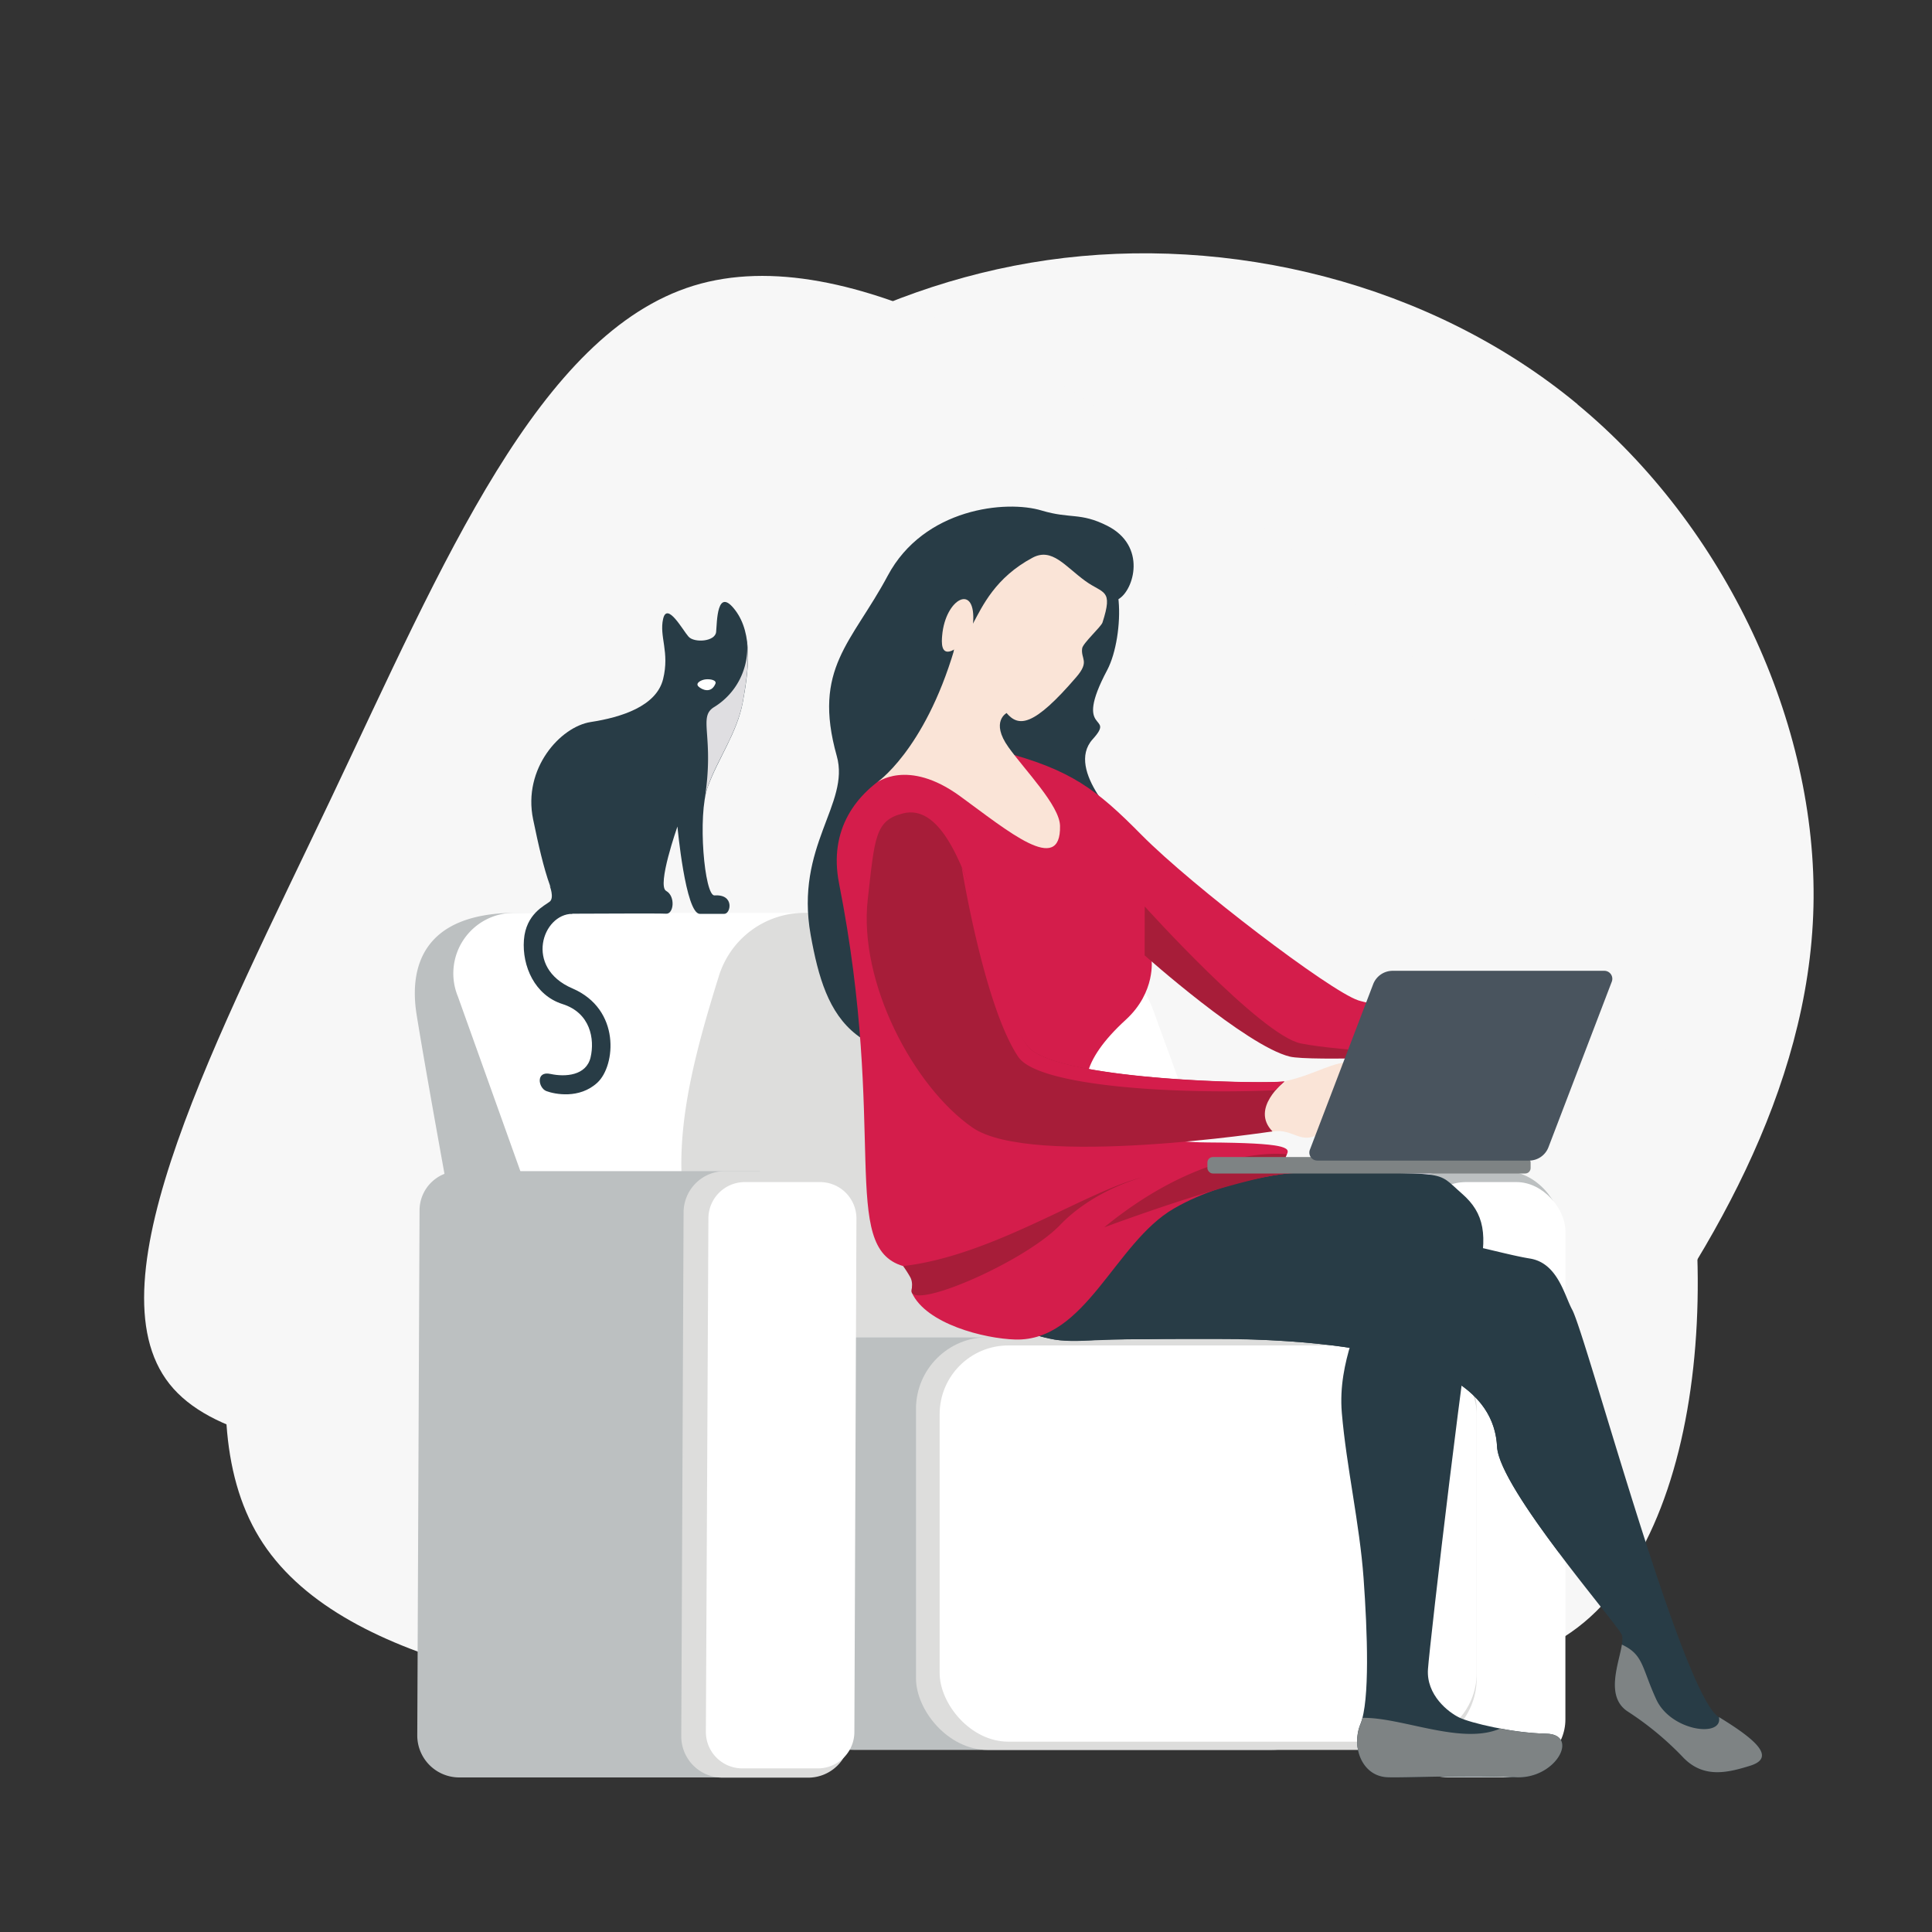 <?xml version="1.0" encoding="UTF-8"?> <svg xmlns="http://www.w3.org/2000/svg" viewBox="0 0 450 450"><rect x="0" y="0" width="450" height="450" fill="#333333" stroke="none"/><defs><style>.cls-1{isolation:isolate;}.cls-2{fill:#f7f7f7;fill-rule:evenodd;}.cls-2,.cls-7{mix-blend-mode:multiply;}.cls-3{fill:#e8e3f1;}.cls-4{fill:#bcc0c1;}.cls-5{fill:#fff;}.cls-6{fill:#dddddc;}.cls-7{fill:#dfdee1;}.cls-8{fill:#283c46;}.cls-9{fill:#7e8384;}.cls-10{fill:#d41d4b;}.cls-11{fill:#a71d39;}.cls-12{fill:#fae4d7;}.cls-13{fill:#49545e;}</style></defs><title>illustration-artboards24</title><g class="cls-1"><g id="Layer_1" data-name="Layer 1"><path class="cls-2" d="M367.39,94.16c34.4,28.41,56,74.23,55,117s-24.58,82.46-49.71,115.08-51.72,58.35-83,69.83-67.05,8.7-112,3.92-99-11.86-117.3-41.9-1.1-82.93,16-127.7,33.93-81.21,61-111S201.86,66.61,244,60.58s89.15,5.17,123.44,33.58"></path><path class="cls-2" d="M161.56,66.54c36.11-11.06,86.17,20,130,54.23s81.64,71.59,96.63,124.73,7.36,122-28.66,138.33-100.32-20.08-166.6-33.48-134.52-4.1-153.45-28,11.37-81.13,37.6-136.32S125.52,77.63,161.56,66.54"></path><rect class="cls-3" x="276.17" y="272.78" width="65.98" height="38.67" transform="translate(618.32 584.24) rotate(-180)"></rect><rect class="cls-4" x="324.35" y="272.78" width="39.21" height="141.22" rx="12.95" transform="translate(687.9 686.78) rotate(180)"></rect><rect class="cls-5" x="330.08" y="275.33" width="34.54" height="136.56" rx="11.41" transform="translate(694.69 687.22) rotate(180)"></rect><path class="cls-4" d="M126,311.45H273.9L243,236.34a35.52,35.52,0,0,0-32.85-22l-90.48-1.72c-20.8.23-24.47,12.21-22.63,23.72,2.64,16.5,11.27,63.27,11.27,63.27A19.11,19.11,0,0,0,126,311.45Z"></path><path class="cls-5" d="M148.44,311.45H296.36l-28-76.83a35.52,35.52,0,0,0-32.85-22H119.65a14.11,14.11,0,0,0-13,19.48l24.15,67.51A19.1,19.1,0,0,0,148.44,311.45Z"></path><rect class="cls-4" x="182.21" y="311.45" width="130.6" height="96.13" rx="16.71" transform="translate(495.02 719.04) rotate(-180)"></rect><rect class="cls-6" x="213.36" y="311.45" width="130.6" height="96.13" rx="16.71" transform="translate(557.31 719.04) rotate(-180)"></rect><rect class="cls-5" x="218.86" y="313.37" width="125.09" height="92.29" rx="16.01" transform="translate(562.81 719.04) rotate(-180)"></rect><path class="cls-6" d="M187.39,212.62a20.89,20.89,0,0,0-19.93,14.66c-6.49,20.77-11.59,40.51-7,58.59,5.6,22.29,18.29,25.58,18.29,25.58h76.41l-53.58-98.83Z"></path><path class="cls-4" d="M107,414h69.51L177,272.78H106.87a9.15,9.15,0,0,0-9.15,9.15l-.53,122.29A9.78,9.78,0,0,0,107,414Z"></path><path class="cls-6" d="M168.85,272.78h19.94a9.64,9.64,0,0,1,9.63,9.64l-.53,122a9.64,9.64,0,0,1-9.64,9.63H168.31a9.63,9.63,0,0,1-9.63-9.63l.54-121.95A9.64,9.64,0,0,1,168.85,272.78Z"></path><path class="cls-5" d="M173.43,275.33H191a8.48,8.48,0,0,1,8.48,8.48L199,403.4a8.49,8.49,0,0,1-8.49,8.49H172.9a8.49,8.49,0,0,1-8.49-8.49L165,283.81A8.48,8.48,0,0,1,173.43,275.33Z"></path><path class="cls-7" d="M153.49,186.3v0Z"></path><path class="cls-8" d="M253.91,133.34c8.26-4.77,8.11,14.87,4,22.69-8.25,15.51,2.22,9.93-3.41,16.16-6.53,7.23,7.17,20.09,7.17,20.09l-41.46-20s7.78-19.12,11.43-22.65S253.91,133.34,253.91,133.34Z"></path><path class="cls-8" d="M305.73,285.87c25.83,0,41.34,5.76,50.63,7.27,6.46,1.05,8,8.55,9.83,11.91,3.26,6,25.57,89.68,34.15,94.89s13.5,9.41,7.28,11.34c-5.14,1.59-10.7,3-15.45-1.81a71.58,71.58,0,0,0-13.07-10.85c-6.53-4.31,0-15.06-1.41-17.95s-28.49-34.06-29-43.67c-.64-12.64-13-23.49-56.74-25C251.42,310.53,305.73,285.87,305.73,285.87Z"></path><path class="cls-9" d="M407.62,411.28c-5.14,1.59-10.7,3-15.45-1.81a71.58,71.58,0,0,0-13.07-10.85c-5.3-3.5-2-11.22-1.33-15.56h0c5.07,2.36,4.57,5.28,8,12.75s15.64,9,14.6,4.13C408.78,405.07,413.84,409.35,407.62,411.28Z"></path><path class="cls-8" d="M292,312c-6.4-.23-37.82,0-43.91,0-8.31,0,35.49-13.6,45.61-19.62l45.73,2.83c26.79,9.83,26.39,43.42,24.48,61.13-.22,2-.48,3.82-.75,5.36C356,352.26,349,341.87,348.71,337,348.07,324.36,335.67,313.51,292,312Z"></path><path class="cls-8" d="M304.77,272.89c33.83.76,29.15-.64,35.8,5.18,5.15,4.51,6.1,9.62,3.61,19.91S333,382.82,332.6,388.81s4.72,10,7.3,11.24,12.35,3.61,20.24,3.76,2.23,10.74-7.27,10.14-26.57.18-29.8,0c-5.83-.29-8.39-7.05-6.19-12.4s1.63-21.46.72-34-4-26-5.06-38.43,5.19-22.05,4.19-25.21-5.84,1.58-17.6,1.58-41.55,8.66-53.52,6.51-15.05-8-17.25-20.26l13.17-19.5C255,272.37,276.4,272.25,304.77,272.89Z"></path><path class="cls-8" d="M206.77,134.09c8.42-15.77,27.62-17.69,35.88-15.17,6.71,2,8.92.37,15.21,3.52,9.36,4.7,6.23,15.05,2.67,17.1s-38,27.77-37.32,28.11,11.22,68.93,11,77.3c-35.8,5.81-41.84-7.42-45.39-27.19-3.71-20.75,9.24-30.49,6.08-41.68C189.15,155.63,198.45,149.68,206.77,134.09Z"></path><path class="cls-8" d="M304.77,272.89c8.41.19,14.44.24,18.85.31-5.28,7.62-15.69,31.32-16.25,31.48-10.3,3.06-23.89,7.33-42.57,7.25-6.22,0-15.77.7-19.19.08-12-2.14-15.05-8-17.25-20.26l13.17-19.5C255,272.37,276.4,272.25,304.77,272.89Z"></path><path class="cls-8" d="M324.91,273.22c-15.26.1-28.21,8.85-36.07,9.74s-6.54-9.64-6.54-9.64Z"></path><path class="cls-8" d="M221.86,165.44c-.81-15.44,3.33-24.54,3.33-24.54s-8.95,0-22.43,25.76c-5.33,10.18,5.84,14,2.72,27S221.86,165.44,221.86,165.44Z"></path><path class="cls-10" d="M233.11,175c16.34,4.23,22.33,8.89,32.79,19.48,11.88,12,43.82,36.31,50.46,38.52s38.52,4.43,38.52,4.43-4.43.44-5.31,4.43,1.33,4,1.33,4H303.08c-6.2,0-34.86-22.43-34.86-22.43s1.06,7.63-6,14.09c-21.3,19.49-1.91,28.45,19.14,28.58,18.25.1,19.17,1.22,18.39,2.73-.7,1.35-.08,1.38,5,4.05,0,0-17.64.66-31.36,8.63s-20.5,30.94-36.9,30.49c-7.2-.2-20.77-3.62-24.1-10.9-.58-1.27,2.41-4.91-2.06-6.22-14.9-4.39-3.51-31.3-14.9-89.13C190.49,180.56,221.16,171.93,233.11,175Z"></path><path class="cls-11" d="M266.63,211.14s27.05,30,36.33,31.89S337,245.87,337,245.87s-31.82,1.4-36.59.23c-10.16-2.5-33.8-23.58-33.8-23.58Z"></path><path class="cls-12" d="M298.56,252c8.43-1.74,11.51-4.94,17.3-4.64s10.1,12.52,8.82,16.76-5.49,3.13-9.12-1.29-5.14-1.28-7.32.5c-5,4.06-6.79-.69-11.86.23C284.29,265.7,298.56,252,298.56,252Z"></path><path class="cls-11" d="M210.35,189.45c16.38-4.06,20.76,48.62,30.23,55.37s51.91,7.74,58.62,7.09c0,0-8.07,6.21-2.82,11.61,0,0-56.15,8.61-69.86-.88s-26.61-33.8-24.4-53.18C203.75,195.11,203.79,191.07,210.35,189.45Z"></path><path class="cls-12" d="M240.5,129.9c4.54-2.42,7.57,2,12.29,5.42,4.19,3.05,6.55,1.8,4,9.68-.33,1-4.55,4.8-4.73,6-.37,2.53,1.83,3-1.38,6.72-10,11.64-13.43,11.64-16.23,8.36,0,0-15.95-8.56-11.59-16.42-3.3,1.89,4.19-10.11,3.73-4.34C228.83,141.16,231.84,134.52,240.5,129.9Z"></path><path class="cls-12" d="M223.61,185.44c-12.29-8.95-19.51-3.07-19.51-3.07s11.14-7.4,18.18-31.1c-3.29,1.89-2.95-1.88-2.83-3.26.75-8.69,8-12.43,7.19-2.72-3.37,14.14.67,13.42,7.86,20.76,0,0-3.89,2,.4,8,3.83,5.36,11.89,13.55,12,18.29C247.16,204.06,234.67,193.48,223.61,185.44Z"></path><path class="cls-10" d="M224,202c7.52,16.75,11,38.8,16.54,42.78,9.47,6.74,51.91,7.74,58.62,7.1a16.47,16.47,0,0,0-2.11,2.05c-21.42,1-55.09-.66-59.87-7.76C229.21,234.34,224,202,224,202Z"></path><path class="cls-11" d="M210.35,294.89c21-2.41,42.79-17.54,55.86-20.71,0,0-11.31,2.83-19.27,11.12s-32.57,19.12-34.53,15.81c-.27-.46.45-2.14-.43-3.69A26.55,26.55,0,0,0,210.35,294.89Z"></path><path class="cls-11" d="M257.19,285.87c24.17-19.76,42.56-17,42.56-17s-1,1.46-.76,1.88a3.59,3.59,0,0,0,1.44,1.18s5.78,1-.47,1.42C288.51,274.18,257.19,285.87,257.19,285.87Z"></path><path class="cls-9" d="M317.35,400.12h0c9.22-.15,23.09,6.41,32.08,2.49a68,68,0,0,0,10.72,1.2c7.89.14,2.23,10.74-7.28,10.14s-26.57.19-29.79,0c-5.84-.29-8.39-7.05-6.19-12.39A11.7,11.7,0,0,0,317.35,400.12Z"></path><rect class="cls-9" x="281.24" y="269.49" width="75.28" height="3.83" rx="1.26" transform="translate(637.75 542.82) rotate(-180)"></rect><path class="cls-13" d="M306.84,270.32h49.31a4.83,4.83,0,0,0,4.52-3.12l14.75-38.56a1.86,1.86,0,0,0-1.74-2.52H324.37a4.86,4.86,0,0,0-4.53,3.11L305.1,267.79A1.86,1.86,0,0,0,306.84,270.32Z"></path><path class="cls-8" d="M163,212.85h5.72c1.49,0,2.4-4.62-2.29-4.29-2.35.17-4-18.63-1.58-25.28s6.84-12.58,8.16-19.72,2.5-15.85-1.78-21.46-4.21,2.81-4.43,5.09-5.09,2.59-6.42,1.11-5-8.26-5.93-4.13,1.56,7.67,0,14-9.75,8.91-16.84,10S121.73,179,124.17,190.82s5,22,9.15,22,20.07-.11,21.84,0,2.22-4.08,0-5.31,2.63-15,2.63-15S159.66,212.84,163,212.85Z"></path><path class="cls-8" d="M133.32,212.85c-6.94,0-11.33,12.5,0,17.37s10.05,18,5.85,21.92-10,2.71-11.9,2-2.55-4.76.94-4,8.36.39,9.35-3.87-.05-10.35-6.53-12.4-9.46-8.86-9-14.94,4.86-8,6-8.91,0-3.72,0-3.72Z"></path><path class="cls-7" d="M174,149.53c.57,4.53-.2,9.59-1,14-1.32,7.14-5.77,13.08-8.16,19.72a17.59,17.59,0,0,0-.74,3.11h0c2.39-14.95-1.59-19.25,2.17-21.63A16.18,16.18,0,0,0,174,149.53Z"></path><path class="cls-5" d="M166.62,159.29c-1,2.33-3.15,1.37-3.94.6s.62-1.56,1.73-1.66S167,158.44,166.62,159.29Z"></path></g></g></svg> 